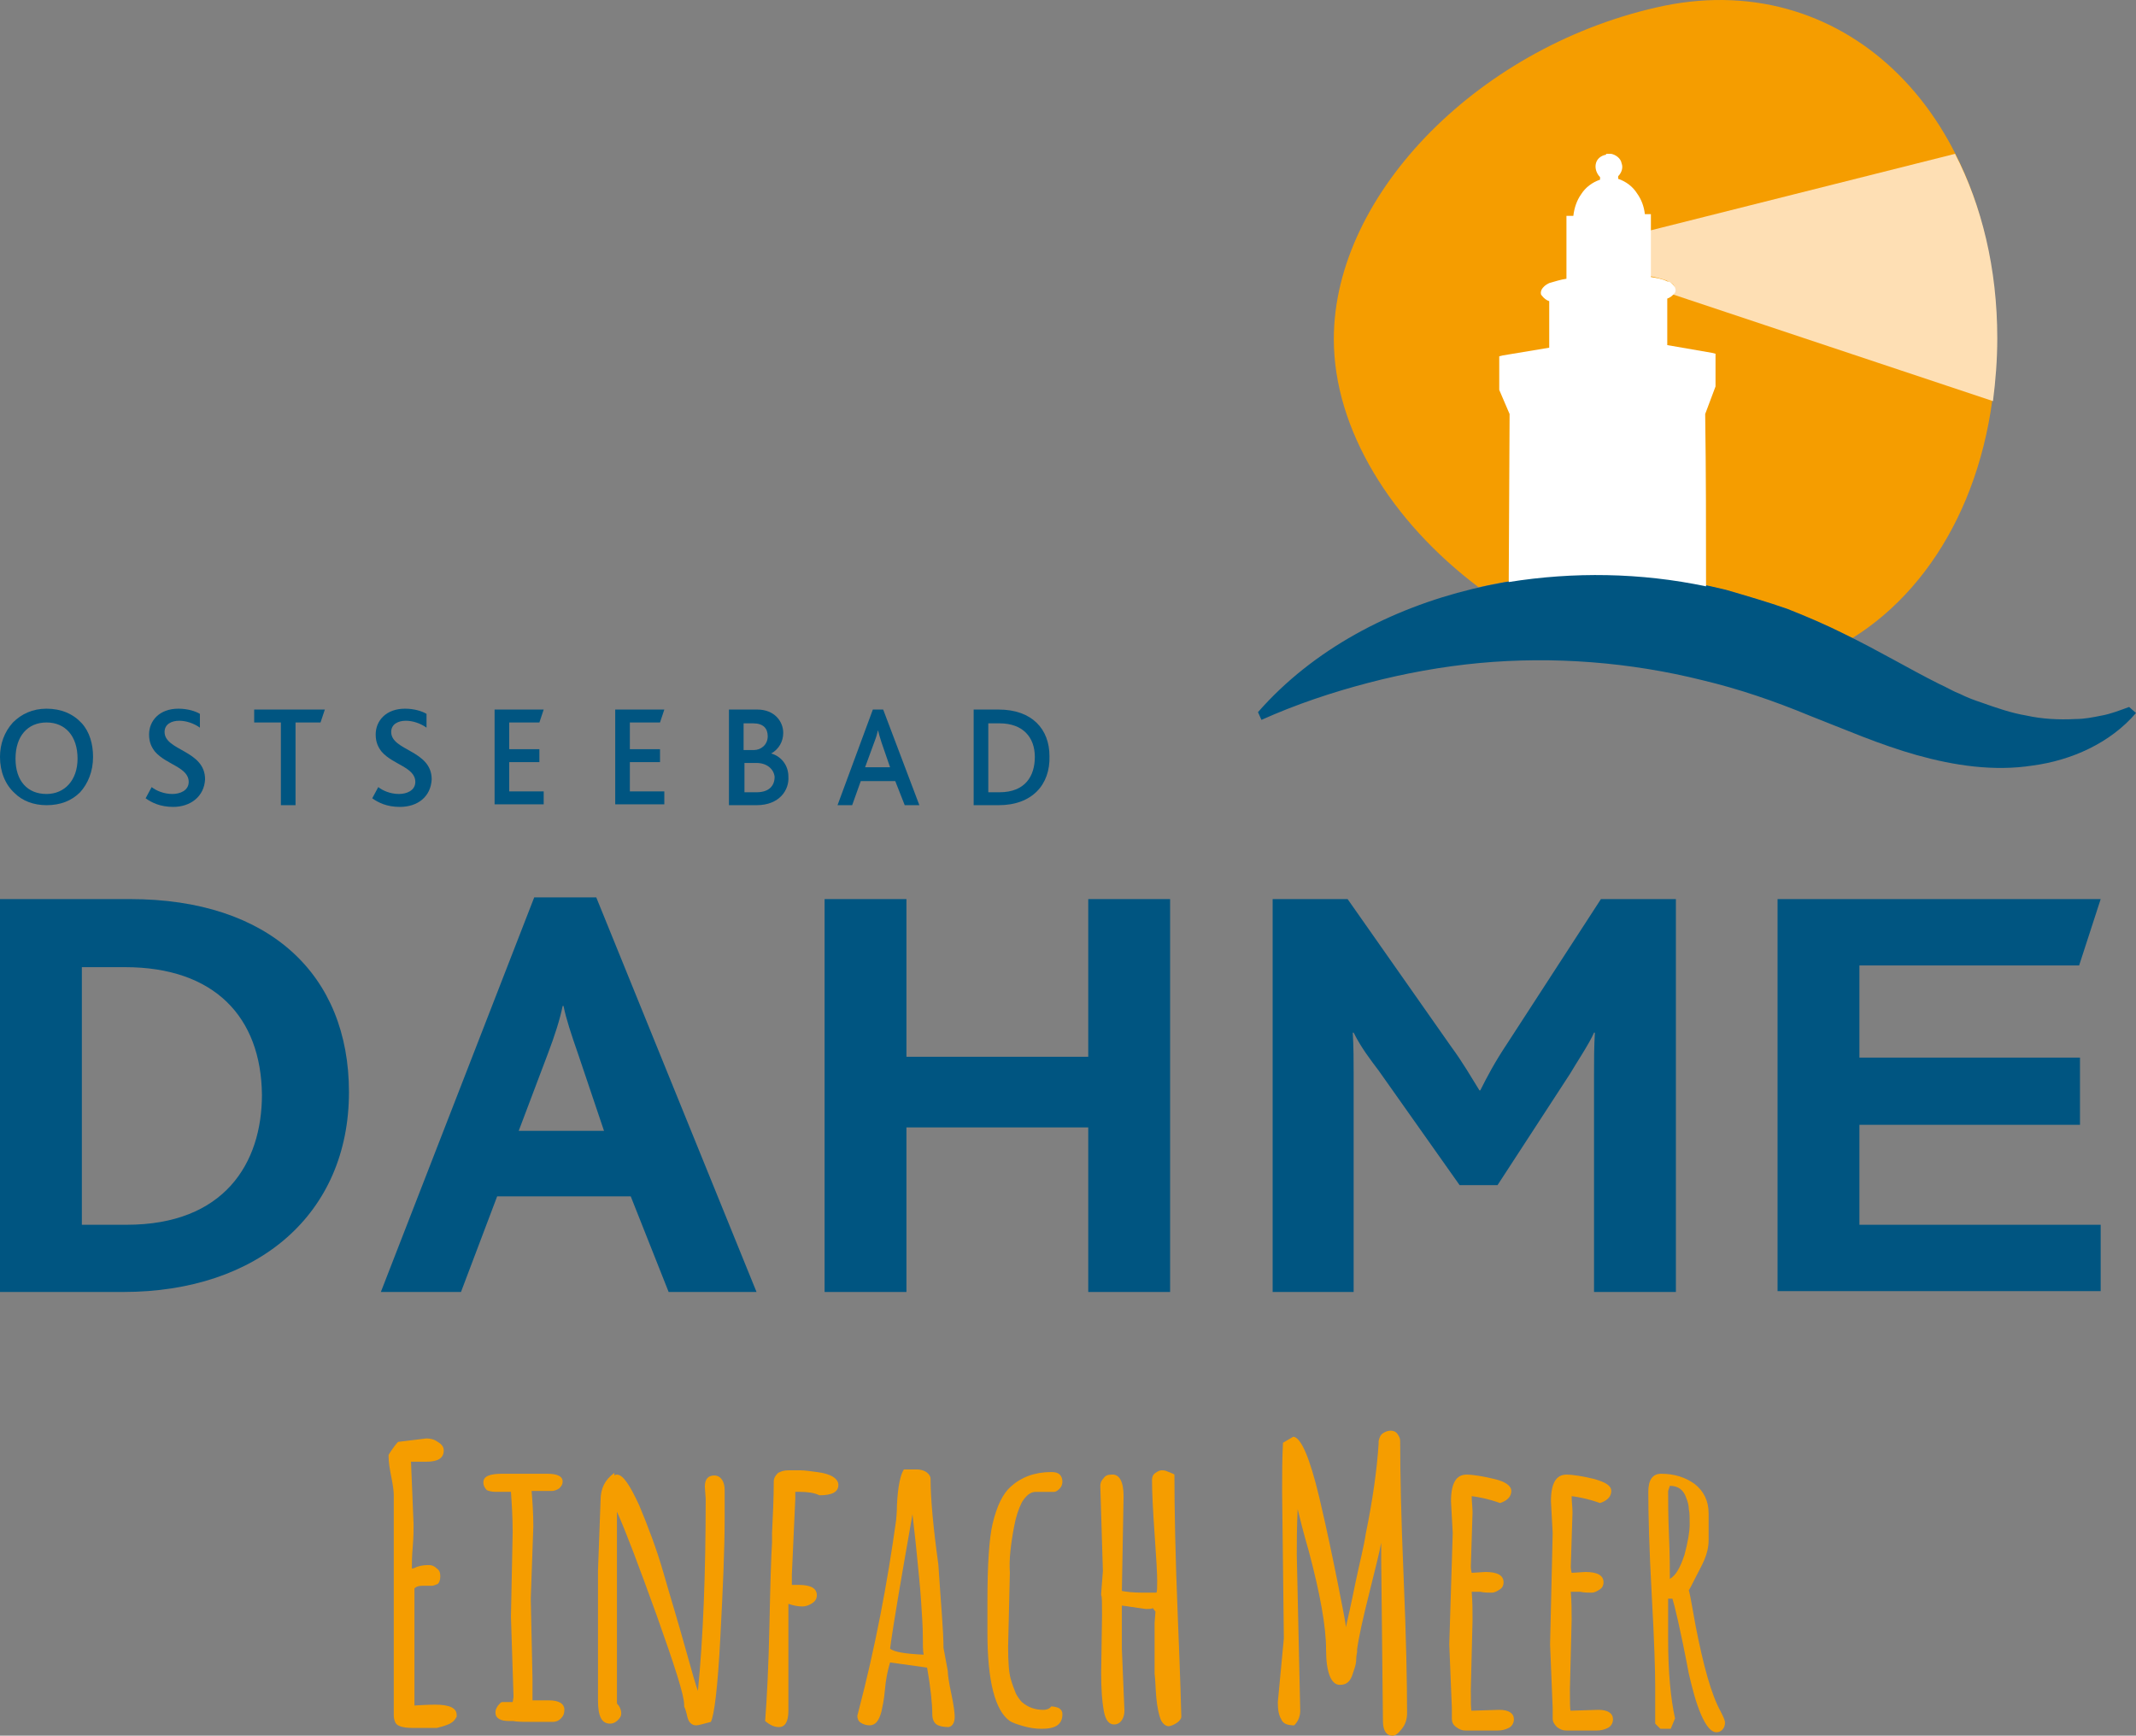 <?xml version="1.0" encoding="utf-8"?>
<!-- Generator: Adobe Illustrator 14.0.0, SVG Export Plug-In . SVG Version: 6.00 Build 43363)  -->
<!DOCTYPE svg PUBLIC "-//W3C//DTD SVG 1.1//EN" "http://www.w3.org/Graphics/SVG/1.1/DTD/svg11.dtd">
<svg version="1.1" id="Ebene_1" xmlns="http://www.w3.org/2000/svg" xmlns:xlink="http://www.w3.org/1999/xlink" x="0px" y="0px"
	 width="520.528px" height="423.007px" viewBox="29.816 212.428 520.528 423.007"
	 enable-background="new 29.816 212.428 520.528 423.007" xml:space="preserve">
<rect x="29.816" y="212.428" width="520.528" height="423.007" fill="#808080" stroke="none"/>
<path fill="#F59D00" d="M390.134,355.538c19.528-4.409,40.315-4.199,60.053,0.63c5.04,1.47,10.079,2.939,14.908,4.619
	c4.83,1.89,9.659,3.99,13.858,6.089c0.84,0.42,1.471,0.84,2.311,1.05c21.207-13.229,35.065-39.895,35.065-73.071
	c0-53.754-36.115-90.08-80.841-81.05c-44.515,9.239-80.63,45.564-80.63,81.26C354.858,317.112,368.927,339.58,390.134,355.538z"/>
<g>
	<g>
		<path fill="#005581" d="M32.967,388.504c2.1-2.1,4.829-3.359,8.188-3.359c3.569,0,6.51,1.26,8.609,3.569
			c1.89,2.1,2.729,5.04,2.729,8.189c0,3.57-1.26,6.509-3.149,8.609c-2.1,2.1-4.83,3.15-8.189,3.15c-3.149,0-5.879-1.05-7.769-2.94
			c-2.311-2.1-3.57-5.249-3.57-8.819C29.816,393.753,30.866,390.813,32.967,388.504z M41.155,388.504
			c-4.619,0-7.559,3.359-7.559,8.819s2.939,8.609,7.559,8.609c4.409,0,7.56-3.359,7.56-8.609
			C48.715,391.863,45.774,388.504,41.155,388.504z"/>
		<path fill="#005581" d="M72.021,409.082c-3.149,0-5.249-1.05-6.719-2.1l1.47-2.73c1.05,0.84,2.939,1.68,5.039,1.68
			c1.89,0,3.99-0.84,3.99-2.939c0-3.569-5.46-4.199-8.189-7.349c-0.84-1.05-1.47-2.31-1.47-4.2c0-3.359,2.52-6.299,7.139-6.299
			c2.311,0,4.2,0.63,5.25,1.26v3.359c-1.47-1.05-3.36-1.68-5.04-1.68c-1.89,0-3.569,0.84-3.569,2.729
			c0,4.62,9.869,4.41,9.869,11.549C79.581,406.562,76.221,409.082,72.021,409.082z"/>
		<path fill="#005581" d="M107.927,388.504h-6.09v20.158h-3.569v-20.158H91.76v-3.149h17.218L107.927,388.504z"/>
		<path fill="#005581" d="M127.245,409.082c-3.149,0-5.249-1.05-6.719-2.1l1.47-2.73c1.05,0.84,2.939,1.68,5.039,1.68
			c1.89,0,3.989-0.84,3.989-2.939c0-3.569-5.459-4.199-8.188-7.349c-0.84-1.05-1.47-2.31-1.47-4.2c0-3.359,2.52-6.299,7.139-6.299
			c2.31,0,4.2,0.63,5.25,1.26v3.359c-1.471-1.05-3.36-1.68-5.04-1.68c-1.89,0-3.569,0.84-3.569,2.729
			c0,4.62,9.869,4.41,9.869,11.549C134.804,406.562,131.654,409.082,127.245,409.082z"/>
		<path fill="#005581" d="M150.343,408.662v-23.307h11.969l-1.051,3.149h-7.349v6.509h7.349v3.149h-7.349v7.139h8.399v3.15h-11.969
			V408.662z"/>
		<path fill="#005581" d="M179.739,408.662v-23.307h11.969l-1.05,3.149h-7.35v6.509h7.35v3.149h-7.35v7.139h8.399v3.15h-11.969
			V408.662z"/>
		<path fill="#005581" d="M214.175,408.662h-6.719v-23.307h6.929c4.2,0,6.3,2.939,6.3,5.669c0,2.1-1.05,3.99-2.94,5.04l0,0
			c2.311,0.63,4.2,2.729,4.2,5.669C222.154,404.882,219.844,408.662,214.175,408.662z M211.025,388.714v6.509h2.52
			c1.68,0,3.359-1.26,3.359-3.36c0-1.89-1.05-3.149-3.569-3.149H211.025z M214.175,398.373h-2.939v7.139h2.939
			c2.939,0,4.409-1.47,4.409-3.779C218.374,399.843,216.694,398.373,214.175,398.373z"/>
		<path fill="#005581" d="M250.291,408.662l-2.31-5.879h-8.399l-2.1,5.879h-3.569l8.608-23.307h2.52l8.819,23.307H250.291z
			 M244.621,393.333c-0.42-1.26-0.63-2.1-0.84-2.94l0,0c-0.21,0.84-0.42,1.68-0.84,2.73l-2.31,6.299h6.089L244.621,393.333z"/>
		<path fill="#005581" d="M273.177,408.662h-6.089v-23.307h6.089c8.189,0,12.389,4.829,12.389,11.338
			C285.776,403.622,281.367,408.662,273.177,408.662z M273.387,388.714h-2.729v16.798h2.729c6.3,0,8.609-3.989,8.609-8.609
			C281.997,392.073,279.057,388.714,273.387,388.714z"/>
	</g>
</g>
<g>
	<path fill="#005581" d="M59.843,527.298H29.816v-95.75h31.707c34.016,0,53.333,18.479,53.333,47.035
		C114.856,508.189,92.809,527.298,59.843,527.298z M60.262,448.136H49.764v62.783h10.918c23.728,0,32.967-14.908,32.967-31.707
		C93.439,460.316,82.1,448.136,60.262,448.136z"/>
	<path fill="#005581" d="M192.758,527.298l-9.239-23.309h-32.546l-8.819,23.309h-19.527l37.375-96.17h15.118l39.056,96.17H192.758z
		 M170.71,469.345c-1.68-4.83-2.939-8.609-3.569-11.76h-0.21c-0.63,3.15-1.89,7.139-3.569,11.549l-7.14,18.898h20.788
		L170.71,469.345z"/>
	<path fill="#005581" d="M295.015,527.298v-40.105h-44.305v40.105h-19.948v-95.75h19.948v38.426h44.305v-38.426h19.947v95.75
		H295.015z"/>
	<path fill="#005581" d="M418.27,527.298v-52.914c0-3.57,0-6.93,0.21-10.289h-0.21c-1.05,2.52-4.409,7.559-5.879,10.078
		l-17.638,27.088h-9.239l-19.737-27.928c-1.891-2.52-4.2-5.459-6.09-9.238h-0.21c0.21,3.57,0.21,6.93,0.21,9.658v53.545H339.95
		v-95.75h18.268l25.197,35.906c2.939,3.99,4.829,7.35,6.929,10.709h0.21c1.68-3.359,3.57-6.93,6.51-11.338l22.887-35.277h18.269
		v95.75H418.27L418.27,527.298z"/>
	<path fill="#005581" d="M462.995,527.298v-95.75h78.741l-5.25,16.168h-53.543v22.469h53.753v16.377h-53.753v24.357h58.793v16.168
		h-78.741V527.298z"/>
</g>
<path fill="#005581" d="M336.38,385.984c13.438-15.328,32.337-25.197,52.284-30.027c19.947-4.829,41.365-4.829,61.732,0.21
	c5.04,1.47,10.079,2.94,14.908,4.62c4.83,1.89,9.659,3.99,13.858,6.089c8.609,4.2,15.959,8.609,23.098,12.179
	c1.89,0.84,3.569,1.89,5.249,2.52c1.681,0.84,3.36,1.47,5.25,2.1c3.569,1.26,7.139,2.52,10.918,3.15
	c3.78,0.84,7.77,1.05,11.969,0.84c2.1,0,4.2-0.42,6.3-0.84c2.31-0.42,4.409-1.26,6.719-2.1l1.68,1.47
	c-6.299,7.349-15.748,11.548-25.196,12.808c-9.449,1.47-19.108,0-28.137-2.52c-9.029-2.52-17.639-6.299-26.247-9.659
	c-8.609-3.57-17.218-6.509-26.037-8.609c-17.638-4.41-36.326-5.879-54.384-4.2c-9.028,0.84-18.268,2.52-27.087,4.83
	c-8.818,2.31-17.638,5.249-26.036,9.029L336.38,385.984z"/>
<path fill="#FEDFB4" d="M506.25,249.92l-74.331,18.688v11.129c1.26,0.21,2.729,0.63,3.989,1.05c0.42,0.21,0.84,0.42,1.261,0.63
	c0.42,0.21,1.05,1.05,0.63,2.1c-0.21,0.21-0.42,0.42-0.42,0.63l78.11,26.037c0.63-4.83,1.05-10.079,1.05-15.328
	C516.539,277.847,512.76,262.519,506.25,249.92z"/>
<path fill="#FFFFFF" d="M397.693,313.333l-0.21,40.945c15.748-2.52,32.126-2.31,48.084,1.05c0-14.068,0-27.926-0.21-41.995
	l2.52-6.719v-7.139v-0.84l-0.84-0.21l-10.919-1.89v-11.338c0.63-0.21,1.261-0.63,1.89-1.47c0.421-0.84-0.21-1.68-0.63-2.1
	s-0.84-0.63-1.26-0.63c-1.26-0.63-2.729-0.84-3.989-1.05v-14.488v-0.84h-0.84h-0.63c-0.21-1.89-0.84-3.57-1.89-5.04
	c-1.05-1.68-2.729-2.939-4.619-3.569v-0.63c0.84-0.84,1.26-2.1,0.84-3.149c-0.21-1.26-1.471-2.1-2.521-2.31l0,0h-0.42h-0.84v0.21
	c-1.26,0.21-2.31,1.05-2.52,2.31c-0.21,1.05,0.21,2.31,1.05,3.149v0.63c-1.89,0.63-3.569,1.89-4.619,3.569
	c-1.05,1.47-1.68,3.359-1.89,5.25h-0.84h-0.84v0.84v14.488c-1.47,0.21-2.729,0.63-4.2,1.05c-0.42,0.21-0.84,0.42-1.26,0.84
	c-0.21,0.21-0.42,0.42-0.63,0.84s-0.21,1.05,0,1.26c0.63,0.84,1.26,1.26,1.89,1.47v11.338l-11.338,1.89l-0.84,0.21v0.84v6.929v0.21
	v0.21L397.693,313.333z"/>
<g>
	<path fill="#F59D00" d="M135.014,598.9h-2.31c-0.841,0-1.471,0.209-1.891,0.629v28.557c3.15-0.209,4.83-0.209,5.04-0.209
		c3.569,0,5.249,0.84,5.249,2.52v0.42c-0.42,0.84-1.05,1.469-2.1,1.889s-1.89,0.631-2.729,0.84c-0.84,0-1.89,0-2.939,0h-2.94
		c-2.31,0-3.779-0.42-4.199-1.26c-0.21-0.42-0.42-1.049-0.42-1.68v-53.754c0-1.049-0.21-2.52-0.63-4.619s-0.63-3.568-0.63-4.83
		v-0.42c1.05-1.68,1.89-2.729,2.31-3.148l6.93-0.84c0.84,0,1.89,0.209,2.729,0.84c1.05,0.629,1.47,1.26,1.47,2.1
		c0,1.889-1.47,2.73-4.199,2.73h-2.73c-0.42,0-0.84,0-1.05,0l0.63,15.328c0,1.26,0,2.939-0.21,5.459
		c-0.21,2.309-0.21,3.988-0.21,5.248c0.42,0,0.84-0.209,1.26-0.42c1.26-0.42,2.311-0.42,2.94-0.42s1.26,0.211,1.89,0.84
		c0.63,0.42,0.84,1.051,0.84,1.891s-0.21,1.471-0.63,1.891C136.274,598.48,135.644,598.9,135.014,598.9z"/>
	<path fill="#F59D00" d="M159.161,602.048l0.42,19.527v2.73v2.52h1.26h2.73c2.52,0,3.779,0.84,3.779,2.311
		c0,0.84-0.21,1.469-0.84,2.1c-0.63,0.629-1.26,0.84-2.1,0.84h-3.99c-2.729,0-4.619,0-5.459-0.211c-0.42,0-0.84,0-1.05,0
		c-2.1,0-3.359-0.629-3.359-2.1c0-0.629,0.21-1.049,0.63-1.68c0.42-0.42,0.63-0.84,1.05-0.84h2.52l0.21-1.26l-0.63-19.527
		l0.42-20.578c0-3.568-0.21-6.93-0.42-9.869h-1.68h-2.1c-0.84,0-1.68-0.209-2.1-0.42c-0.42-0.42-0.84-1.049-0.84-1.889
		c0-1.471,1.47-2.1,4.619-2.1h10.919c2.52,0,3.779,0.629,3.779,1.889c0,0.631-0.21,1.051-0.84,1.68
		c-0.63,0.42-1.26,0.631-1.89,0.631h-4.83c0.21,2.52,0.42,5.459,0.42,8.609L159.161,602.048z"/>
	<path fill="#F59D00" d="M175.539,595.33l0.631-17.219c0-2.939,1.05-5.039,3.359-6.719v0.631c0.21-0.211,0.42-0.211,0.63-0.211
		c1.47,0,3.149,2.52,5.459,7.559c2.1,5.041,4.199,10.5,5.88,16.379c1.68,5.879,3.569,11.969,5.249,18.059
		c1.68,6.088,2.729,9.658,3.149,10.709c1.26-12.809,1.89-28.557,1.89-46.826l-0.21-2.939c0-1.889,0.84-2.729,2.31-2.729
		c0.841,0,1.471,0.42,1.891,1.049c0.42,0.631,0.63,1.471,0.63,2.52v6.93c0,7.35-0.42,17.008-1.05,28.977
		c-0.63,12.178-1.471,18.898-2.311,20.578c-1.68,0.42-2.939,0.84-3.569,0.84s-1.05-0.211-1.47-0.631s-0.63-1.049-0.84-2.1
		c-0.21-0.84-0.42-1.469-0.63-1.889v-0.42c0-2.311-2.31-9.449-6.719-21.838c-4.41-12.18-7.56-20.578-9.659-25.197v46.615
		c0,0.209,0.21,0.42,0.42,0.629c0.42,0.631,0.63,1.26,0.63,1.891c0,0.629-0.21,1.049-0.84,1.68c-0.63,0.629-1.26,0.84-1.89,0.84
		c-2.1,0-2.939-1.891-2.939-5.67L175.539,595.33z"/>
	<path fill="#F59D00" d="M223.624,577.691l-0.84,18.479v2.52h1.68c2.939,0,4.409,0.84,4.409,2.52c0,0.84-0.42,1.471-1.05,1.891
		s-1.47,0.84-2.52,0.84s-2.1-0.211-3.359-0.631v26.037c0,2.73-0.84,3.99-2.31,3.99c-1.05,0-2.101-0.42-3.36-1.471
		c0.42-5.459,0.84-13.229,1.05-23.518c0.21-10.078,0.42-16.797,0.63-19.947v-2.309c0.21-4.41,0.42-8.609,0.42-12.6
		c0-0.84,0.421-1.469,1.051-2.1c0.84-0.42,1.47-0.629,2.52-0.629c0.84,0,1.89,0,2.939,0s2.31,0.209,3.989,0.42
		c3.569,0.42,5.25,1.68,5.25,3.148c0,1.68-1.471,2.52-4.62,2.52c-1.26-0.629-2.939-0.84-4.829-0.84h-1.05V577.691L223.624,577.691z"
		/>
	<path fill="#F59D00" d="M259.739,614.017l1.05,5.67c0,0.84,0.21,2.52,0.84,5.459c0.631,2.939,0.841,4.83,0.841,5.67l0,0
		c0,1.26-0.42,2.309-1.471,2.52c-1.26,0-2.31-0.211-2.939-0.631s-1.05-1.26-1.05-2.52c0-2.52-0.42-6.51-1.26-11.338l-9.029-1.26
		c-0.63,2.1-1.05,4.199-1.26,6.719s-0.63,4.199-0.84,5.25c-0.63,2.309-1.47,3.359-2.939,3.359c-0.63,0-1.47-0.211-2.1-0.631
		s-0.84-1.049-0.84-1.68l0.21-0.84c4.199-15.957,7.139-31.705,9.239-46.824c0-0.42,0.21-1.68,0.21-3.779
		c0.21-4.41,0.84-7.35,1.68-8.609h3.149c0.84,0,1.68,0.211,2.31,0.631s1.05,1.049,1.05,1.68c0,4.619,0.63,11.758,1.89,20.787
		C259.109,603.308,259.739,609.818,259.739,614.017z M254.91,615.697c-0.21-0.84-0.21-2.52-0.21-4.619
		c0-2.311-0.21-5.039-0.42-8.398s-0.63-7.141-1.05-11.549c-0.42-4.41-0.84-7.559-1.05-9.66c-2.729,15.539-4.619,26.457-5.46,32.758
		C247.771,615.068,250.501,615.488,254.91,615.697z"/>
	<path fill="#F59D00" d="M270.448,610.447v-5.459v-2.309c0-9.029,0.42-15.328,1.26-18.898c1.05-4.41,2.52-7.35,4.41-9.029
		c2.52-2.309,5.879-3.568,9.868-3.568c1.05,0,1.68,0.209,2.1,0.629s0.63,1.051,0.63,1.68c0,0.631-0.21,1.26-0.63,1.68
		s-0.84,0.84-1.47,0.84h-4.409c-1.26,0-2.31,0.84-3.359,2.52c-0.84,1.68-1.47,3.57-1.89,5.881c-0.84,4.408-1.261,8.188-1.05,11.127
		v0.42l-0.421,17.85c0,3.779,0.211,6.299,0.631,7.768c0.42,1.471,0.84,2.52,1.26,3.57c0.42,0.84,1.05,1.68,1.47,2.1
		c1.47,1.26,3.149,1.891,5.249,1.891c0.63,0,1.47-0.211,1.89-0.84c0.63,0,1.47,0.209,1.89,0.42c0.63,0.42,0.84,0.84,0.84,1.469
		c0,2.52-1.68,3.57-5.039,3.57c-1.47,0-2.939-0.211-4.409-0.631s-2.729-0.84-3.36-1.26
		C272.338,629.345,270.448,622.207,270.448,610.447z"/>
	<path fill="#F59D00" d="M303.624,577.062l-0.42,23.098c1.05,0.209,2.729,0.42,5.04,0.42h3.359c0.21-0.211,0.21-1.26,0.21-2.939
		s-0.21-5.461-0.63-11.34s-0.63-10.289-0.63-13.229c0-0.629,0.21-1.26,0.84-1.68s1.05-0.629,1.47-0.629s0.84,0,1.26,0.209
		c0.42,0.211,0.63,0.211,1.05,0.42c0.42,0.211,0.63,0.211,0.84,0.42c0,7.979,0.21,19.738,0.84,35.066s0.84,23.307,0.84,23.938
		c0,0.42-0.42,1.049-1.05,1.469s-1.47,0.84-2.1,0.84s-1.47-0.629-1.89-1.68c-0.42-1.049-0.84-2.939-1.05-5.248
		c-0.21-2.311-0.21-4.201-0.42-5.881c0-0.629,0-1.469,0-2.52c0-1.26,0-2.729,0-4.408c0-2.941,0-4.41,0-5.041v-0.42l0.21-2.729
		l-0.63-0.84l0,0c-0.42,0.209-1.05,0.209-1.68,0.209l-5.88-0.84v10.5l0.63,15.117c0,0.84-0.21,1.68-0.63,2.311
		c-0.42,0.629-1.05,1.049-1.89,1.049c-1.26,0-2.1-1.049-2.52-3.359c-0.42-2.309-0.63-5.25-0.63-9.238l0.21-14.068
		c0-2.939,0-4.619-0.21-4.83v-0.42c0.21-3.148,0.42-5.039,0.42-5.459l-0.63-20.787c0-0.631,0.21-1.26,0.84-1.891
		c0.42-0.629,1.05-0.84,1.89-0.84C302.574,571.603,303.624,573.492,303.624,577.062z"/>
	<path fill="#F59D00" d="M342.679,611.708l-0.42-35.697c0-3.988,0-7.979,0.21-11.969l2.52-1.469c1.89,0.209,3.989,5.039,6.3,14.697
		c1.89,7.98,3.359,15.119,4.619,21.418s1.89,9.658,1.89,10.289c0.42-1.891,1.26-5.459,2.31-10.709c1.05-5.039,2.1-9.029,2.52-11.969
		c1.68-8.189,2.73-15.537,3.15-22.047v-0.631c0.21-0.84,0.42-1.469,1.05-1.889s1.26-0.631,1.89-0.631s1.26,0.211,1.68,0.84
		c0.42,0.631,0.63,1.051,0.63,1.68c0,7.35,0.21,18.479,0.84,33.178c0.63,14.697,0.84,25.826,0.84,33.176
		c0,1.469-0.42,2.729-1.26,3.779c-0.84,1.049-1.47,1.68-2.31,1.68c-1.47,0-2.31-1.26-2.31-3.57l-0.421-38.846V588.4
		c-0.42,2.311-1.47,6.51-2.939,12.389s-2.52,10.5-2.939,13.648v0.631c0,0.209-0.21,0.84-0.21,1.68s-0.21,1.68-0.42,2.309
		c-0.21,0.631-0.42,1.26-0.63,1.891c-0.63,1.469-1.47,2.1-2.939,2.1c-2.1,0-3.359-2.939-3.359-8.609s-1.471-13.648-4.2-23.938
		c-1.47-5.039-2.31-8.607-2.729-10.289c-0.21,4.83-0.21,8.609-0.21,11.129l0.84,38.006c0,1.26-0.42,2.52-1.47,3.57
		c-1.68,0-2.729-0.42-3.149-1.471c-0.63-1.049-0.84-2.309-0.84-4.199L342.679,611.708z"/>
	<path fill="#F59D00" d="M383.835,586.091l-0.42-7.77c0-4.41,1.26-6.51,3.779-6.51c1.68,0,3.989,0.42,6.72,1.051
		c2.729,0.629,4.199,1.68,4.199,2.939s-0.84,2.309-2.729,2.939c-2.94-1.051-5.25-1.471-6.93-1.68c0,1.26,0.21,2.729,0.21,3.988
		l-0.42,13.229c0,0,0,0.631,0.21,1.471l3.359-0.211c2.94,0,4.41,0.84,4.41,2.521c0,0.629-0.21,1.26-0.84,1.68s-1.26,0.84-2.101,0.84
		c-0.84,0-1.68,0-2.729-0.211h-2.1c0.21,2.311,0.21,4.619,0.21,6.93l-0.42,16.797c0,3.361,0,5.25,0.21,5.25l6.72-0.209
		c2.31,0,3.569,0.84,3.569,2.309c0,0.84-0.42,1.68-1.26,2.1s-1.68,0.631-2.729,0.631h-7.77c-0.84,0-1.47-0.211-2.31-0.84
		c-0.84-0.631-1.05-1.26-1.05-2.1v-2.52l-0.63-15.539L383.835,586.091z"/>
	<path fill="#F59D00" d="M408.191,586.091l-0.42-7.77c0-4.41,1.261-6.51,3.78-6.51c1.68,0,3.989,0.42,6.719,1.051
		c2.939,0.84,4.199,1.68,4.199,2.939s-0.84,2.309-2.729,2.939c-2.939-1.051-5.249-1.471-6.929-1.68c0,1.26,0.21,2.729,0.21,3.988
		l-0.42,13.229c0,0,0,0.631,0.21,1.471l3.359-0.211c2.939,0,4.409,0.84,4.409,2.521c0,0.629-0.21,1.26-0.84,1.68
		s-1.26,0.84-2.1,0.84s-1.68,0-2.729-0.211h-2.31c0.21,2.311,0.21,4.619,0.21,6.93l-0.42,16.797c0,3.361,0,5.25,0.21,5.25
		l6.719-0.209c2.311,0,3.57,0.84,3.57,2.309c0,0.84-0.42,1.68-1.261,2.1c-0.84,0.42-1.68,0.631-2.729,0.631h-7.349
		c-0.84,0-1.47-0.211-2.31-0.84c-0.631-0.631-1.051-1.26-1.051-2.1v-2.52l-0.63-15.539L408.191,586.091z"/>
	<path fill="#F59D00" d="M436.328,601.839v10.078c0,8.189,0.631,14.488,1.681,19.318l-1.05,2.52h-2.521l-1.26-1.26
		c0-2.73,0-5.879,0-9.24c0-3.359-0.21-10.707-0.84-22.047c-0.63-11.338-0.84-19.738-0.84-25.197c0-2.939,1.05-4.408,3.149-4.408
		c3.15,0,5.88,0.84,8.189,2.52c2.1,1.68,3.359,3.988,3.359,7.139v6.51c0,1.68-0.42,3.359-1.05,4.828
		c-0.63,1.471-1.47,2.939-2.31,4.621c-0.84,1.68-1.26,2.52-1.47,2.729c0.42,1.471,0.84,4.41,1.68,8.818
		c1.89,9.66,3.779,16.588,6.089,20.789c0.63,1.26,1.05,2.1,1.05,2.729c0,0.631-0.21,1.26-0.63,1.68s-0.84,0.631-1.47,0.631
		c-1.26,0-2.52-1.471-3.779-4.41s-2.1-6.299-2.939-9.869c-2.1-11.129-3.569-17.008-3.989-18.268h-1.051V601.839z M436.748,574.542
		l-0.42,1.26c0,2.52,0,6.088,0.21,10.918s0.21,8.189,0.21,10.5c1.471-0.84,2.521-2.73,3.57-5.881c0.84-3.148,1.26-5.668,1.26-7.348
		s0-2.941-0.21-3.781c0-0.84-0.21-1.68-0.63-2.729C440.108,575.591,438.848,574.542,436.748,574.542z"/>
</g>
</svg>
